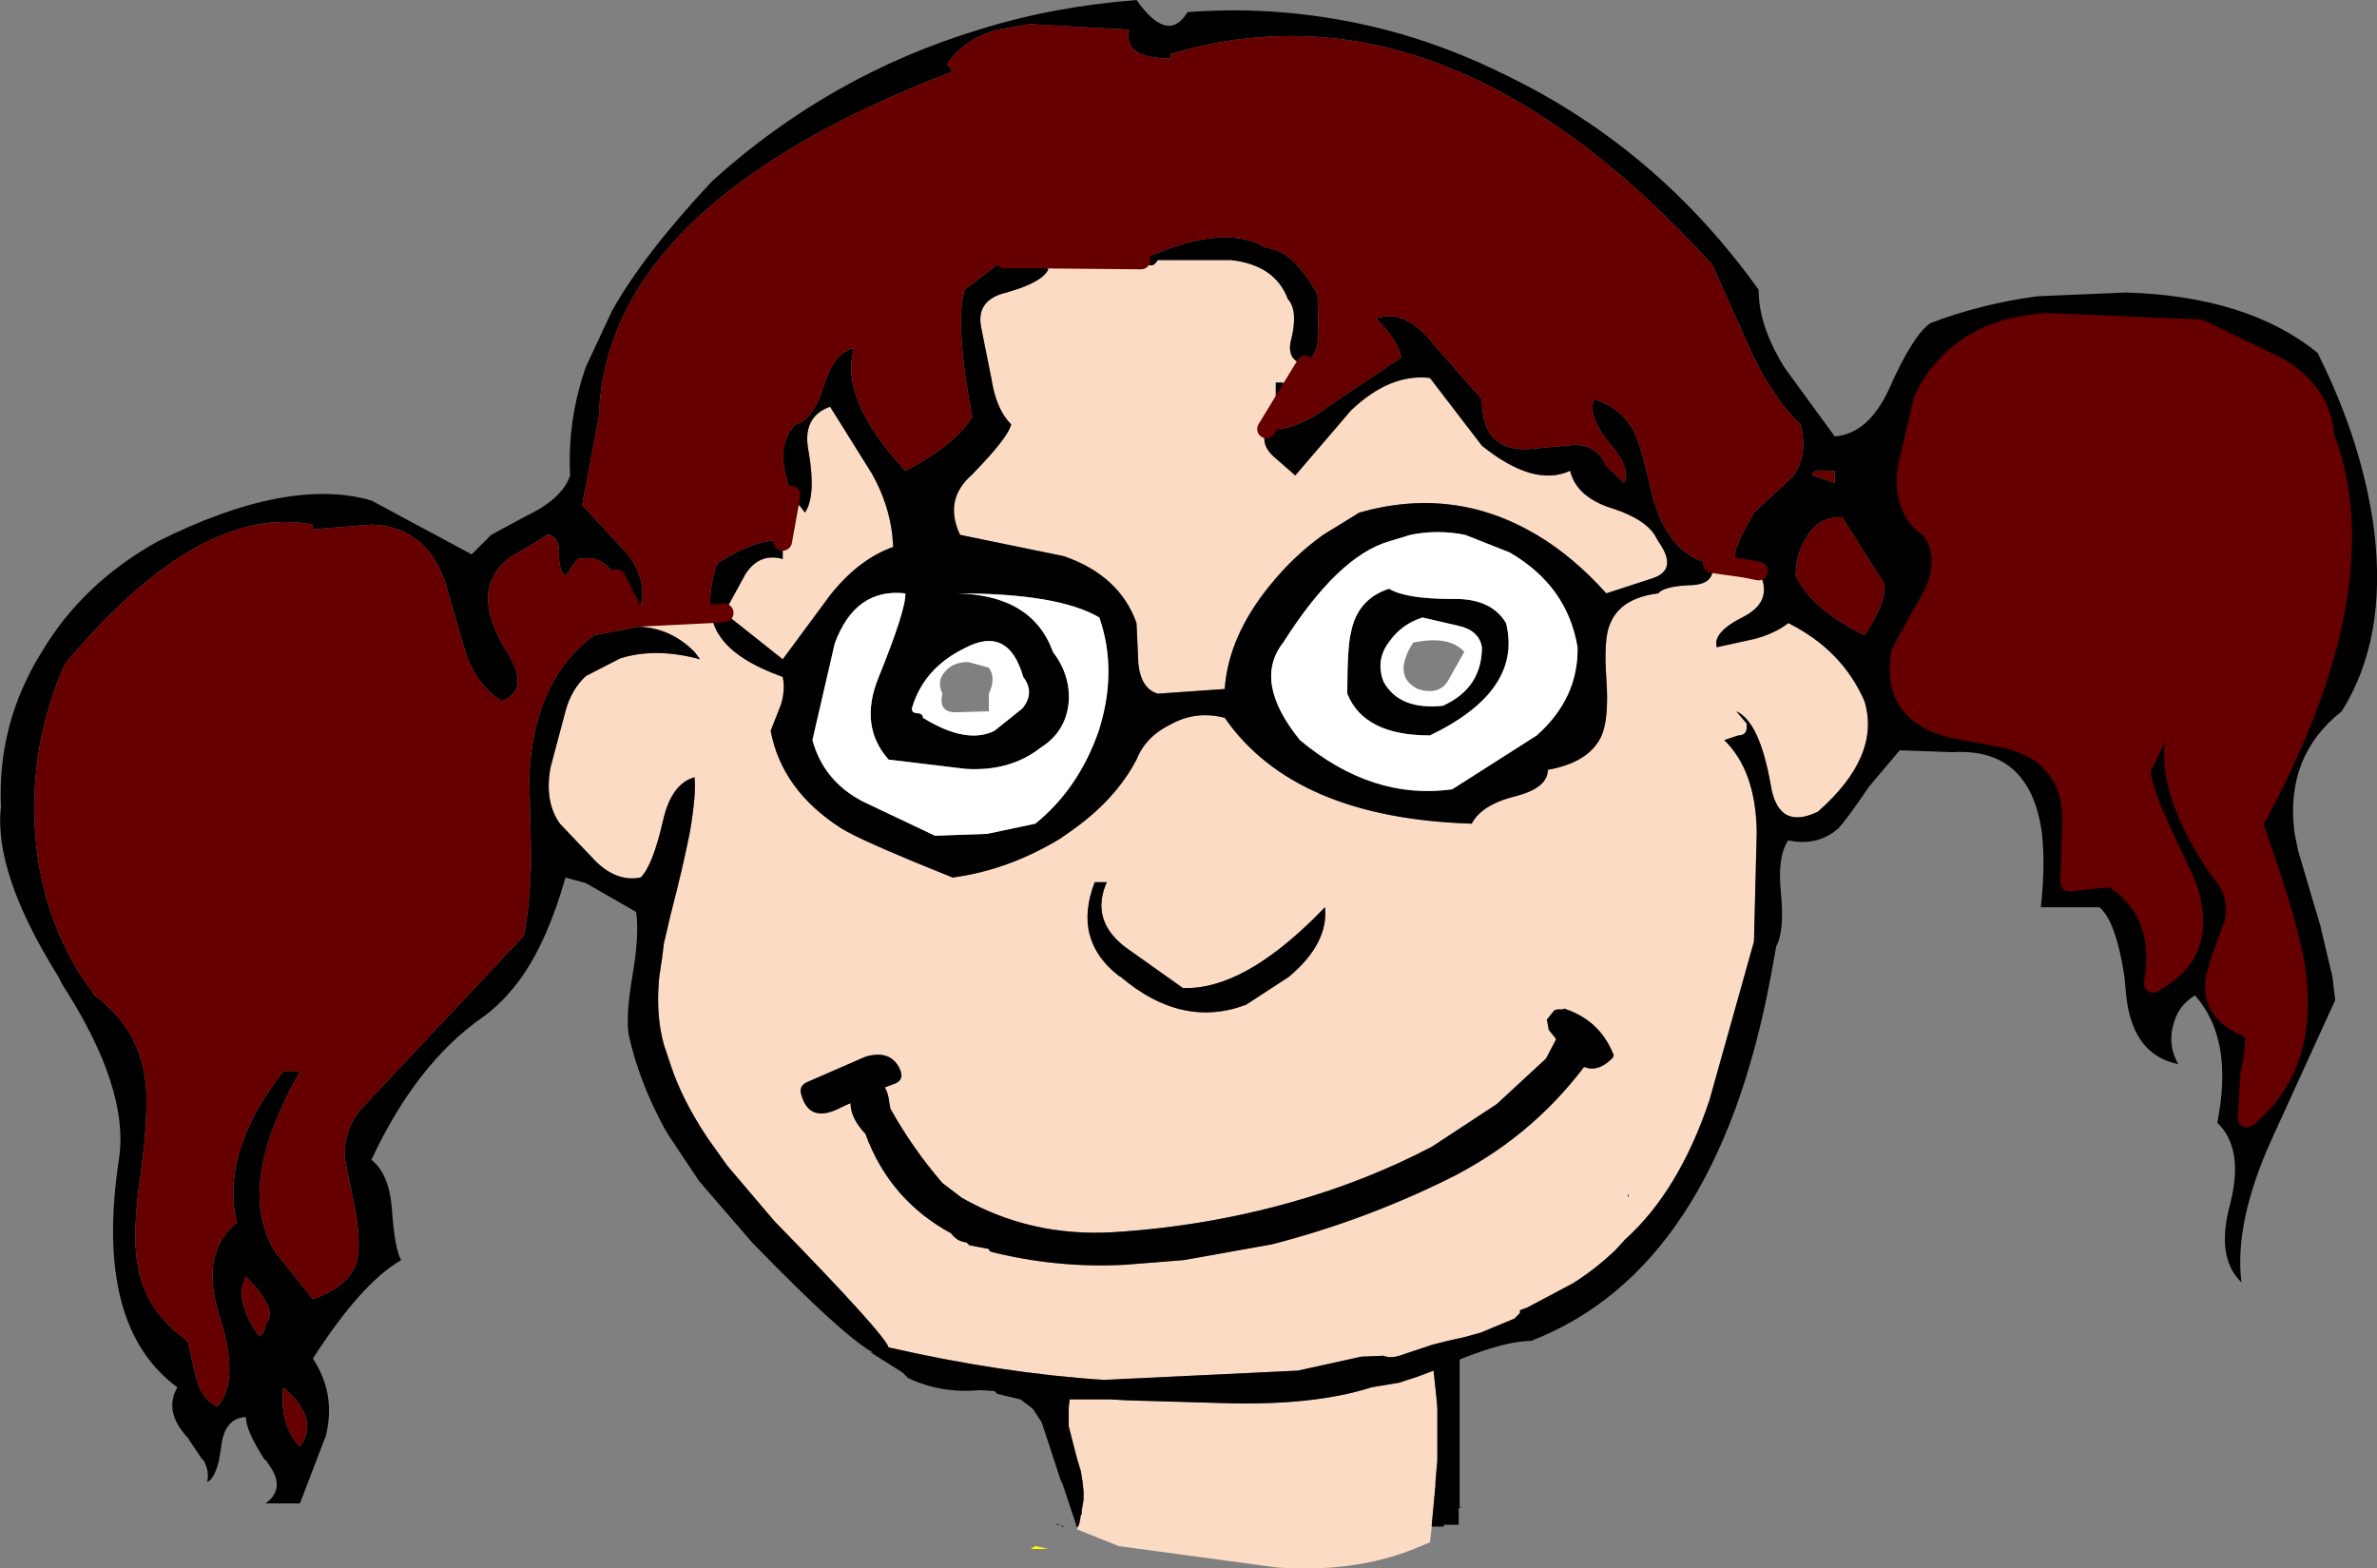 <?xml version="1.0" encoding="UTF-8" standalone="no"?>
<svg xmlns:xlink="http://www.w3.org/1999/xlink" height="84.45px" width="128.0px" xmlns="http://www.w3.org/2000/svg">
  <rect width="100%" height="100%" fill="#808080" stroke="none"/>
  <g transform="matrix(1.0, 0.0, 0.0, 1.0, 139.3, 137.95)">
    <path d="M-69.0 -118.3 L-71.1 -114.85 Q-71.45 -114.05 -70.75 -113.4 L-69.55 -112.35 -66.55 -115.85 Q-64.45 -117.85 -62.3 -117.6 L-59.5 -113.95 Q-56.7 -111.7 -54.75 -112.6 -54.4 -111.15 -52.4 -110.55 -50.75 -110.0 -50.2 -109.15 L-50.0 -108.8 Q-48.9 -107.25 -50.35 -106.8 L-52.8 -106.0 Q-54.6 -108.0 -56.55 -109.15 -61.0 -111.8 -66.1 -110.35 L-68.05 -109.15 Q-69.65 -108.0 -70.9 -106.45 -73.15 -103.7 -73.35 -100.85 L-76.95 -100.6 Q-77.85 -100.85 -78.0 -102.2 L-78.1 -104.4 Q-79.0 -106.95 -82.0 -108.0 L-87.6 -109.15 Q-88.5 -111.05 -86.95 -112.4 -85.0 -114.4 -84.85 -115.1 -85.65 -115.9 -85.9 -117.5 L-86.45 -120.25 Q-86.8 -121.8 -85.1 -122.2 -83.15 -122.75 -82.85 -123.45 L-83.4 -124.0 -77.85 -123.95 -77.45 -123.7 Q-77.2 -123.55 -76.95 -123.95 L-73.05 -123.95 Q-70.65 -123.7 -69.95 -121.85 -69.4 -121.25 -69.75 -119.75 -70.1 -118.55 -69.0 -118.3 M-47.1 -107.6 L-45.35 -107.35 -44.6 -107.2 Q-43.75 -105.6 -45.4 -104.75 -47.1 -103.9 -46.85 -103.1 L-44.8 -103.55 Q-43.7 -103.85 -43.0 -104.4 -40.1 -102.95 -38.9 -100.2 -38.0 -97.25 -41.4 -94.25 -43.55 -93.2 -43.95 -95.7 -44.55 -99.1 -45.8 -99.65 L-45.25 -99.0 Q-45.15 -98.35 -45.7 -98.35 L-46.45 -98.1 Q-44.75 -96.45 -44.7 -93.15 L-44.85 -87.25 -47.25 -78.7 Q-48.9 -73.8 -51.8 -71.2 L-52.3 -70.65 Q-53.4 -69.6 -54.6 -68.85 L-57.05 -67.55 -57.45 -67.4 -57.45 -67.25 -57.75 -66.95 -59.55 -66.2 -60.45 -65.95 -61.35 -65.75 -62.15 -65.55 -63.95 -64.95 Q-64.45 -64.8 -64.8 -64.95 L-66.0 -64.9 -69.4 -64.15 -79.85 -63.65 Q-85.3 -64.0 -91.45 -65.4 -91.65 -66.1 -97.6 -72.2 L-100.15 -75.2 -101.25 -76.75 Q-102.6 -78.8 -103.2 -80.65 L-103.55 -81.7 Q-104.0 -83.3 -103.8 -85.35 L-103.65 -86.35 -103.55 -87.15 -103.2 -88.65 Q-102.5 -91.35 -102.15 -93.15 -101.8 -95.2 -101.9 -96.1 -103.15 -95.75 -103.6 -93.75 -104.15 -91.35 -104.8 -90.7 -106.05 -90.45 -107.2 -91.55 L-109.15 -93.6 Q-110.0 -94.8 -109.65 -96.65 L-108.85 -99.65 Q-108.55 -100.8 -107.75 -101.55 L-105.9 -102.5 Q-104.0 -103.1 -101.6 -102.45 L-101.9 -102.85 Q-103.2 -104.15 -104.9 -104.2 L-105.05 -104.7 -101.0 -104.9 Q-100.9 -104.2 -100.5 -103.65 -99.65 -102.4 -97.15 -101.5 -97.0 -100.8 -97.25 -100.0 L-97.8 -98.6 Q-97.2 -95.4 -94.0 -93.35 L-93.65 -93.15 Q-92.25 -92.4 -88.0 -90.7 -85.0 -91.1 -82.2 -92.8 L-81.7 -93.15 Q-79.25 -94.85 -78.1 -97.05 -77.6 -98.3 -76.25 -98.95 -74.9 -99.7 -73.35 -99.3 -69.6 -93.9 -60.05 -93.6 -59.5 -94.65 -57.6 -95.1 -55.95 -95.55 -55.95 -96.5 -53.7 -96.9 -53.05 -98.35 -52.65 -99.3 -52.8 -101.4 -52.95 -103.6 -52.6 -104.35 -52.05 -105.75 -50.0 -106.0 -49.7 -106.4 -48.1 -106.45 -46.9 -106.55 -47.1 -107.6 M-97.15 -108.8 L-96.7 -111.3 -95.95 -110.35 Q-95.35 -111.25 -95.75 -113.6 -96.15 -115.5 -94.6 -116.05 L-92.35 -112.45 Q-91.45 -110.85 -91.25 -109.15 L-91.2 -108.5 Q-93.05 -107.85 -94.6 -105.9 L-97.15 -102.45 -100.3 -104.95 -99.15 -107.05 Q-98.4 -108.2 -97.15 -107.85 L-97.15 -108.8 M-62.2 -55.75 L-62.3 -54.9 -63.15 -54.55 Q-66.4 -53.25 -70.55 -53.55 L-79.05 -54.7 -81.3 -55.6 -81.25 -55.75 -81.2 -55.85 -81.15 -56.05 -81.1 -56.35 -81.05 -56.45 -81.05 -56.55 -81.05 -56.6 -80.95 -57.2 -80.95 -57.65 -81.0 -58.1 -81.0 -58.15 -81.1 -58.75 -81.3 -59.4 -81.75 -61.15 -81.75 -62.05 -81.75 -62.15 -81.7 -62.6 -79.85 -62.6 -79.5 -62.6 -78.6 -62.55 -73.45 -62.4 Q-68.55 -62.25 -65.45 -63.25 L-63.95 -63.5 -63.5 -63.65 Q-62.85 -63.85 -62.1 -64.15 L-62.1 -64.1 -62.05 -63.65 -61.95 -62.7 -61.9 -62.15 -61.9 -59.4 -61.9 -59.35 -62.0 -58.15 -62.0 -58.0 -62.2 -55.85 -62.2 -55.75 M-70.2 -116.45 L-70.2 -117.35 -70.6 -117.35 -70.6 -116.45 -70.2 -116.45 M-91.35 -78.25 L-91.4 -78.5 Q-91.45 -79.05 -91.65 -79.4 L-91.25 -79.55 Q-90.55 -79.75 -90.85 -80.4 -91.35 -81.45 -92.7 -81.05 L-95.8 -79.7 Q-96.3 -79.5 -96.15 -79.0 -95.7 -77.4 -93.95 -78.35 L-93.5 -78.55 Q-93.5 -77.75 -92.7 -76.9 -91.4 -73.35 -88.1 -71.55 L-88.05 -71.5 Q-87.75 -71.1 -87.25 -71.05 L-87.2 -71.0 -87.1 -70.9 -86.05 -70.7 -86.05 -70.65 -85.95 -70.55 Q-82.35 -69.65 -78.7 -69.85 L-75.55 -70.1 -70.8 -70.95 Q-65.95 -72.2 -61.45 -74.4 -56.95 -76.6 -54.0 -80.5 -53.25 -80.2 -52.5 -80.95 -52.35 -81.1 -52.45 -81.25 -53.2 -83.05 -55.1 -83.65 L-55.1 -83.6 -55.45 -83.6 -55.6 -83.55 -56.0 -83.05 -55.9 -82.5 -55.5 -82.0 -56.05 -80.95 -58.7 -78.5 -62.2 -76.2 Q-65.75 -74.35 -69.65 -73.25 -74.4 -71.9 -79.4 -71.6 -83.8 -71.35 -87.5 -73.45 L-88.55 -74.25 Q-90.15 -76.1 -91.35 -78.25 M-75.6 -84.75 L-78.7 -86.95 Q-80.6 -88.4 -79.7 -90.45 L-80.35 -90.45 Q-81.55 -87.35 -79.05 -85.4 L-78.95 -85.35 Q-75.65 -82.55 -72.2 -83.85 L-69.9 -85.35 Q-67.75 -87.15 -67.95 -89.1 -70.6 -86.35 -72.85 -85.35 -74.3 -84.7 -75.6 -84.75 M-51.6 -73.65 L-51.65 -73.55 -51.6 -73.5 -51.6 -73.65" fill="#fbdbc4" fill-rule="evenodd" stroke="none"/>
    <path d="M-77.85 -123.95 Q-73.4 -126.0 -71.1 -124.6 -69.7 -124.5 -68.35 -122.1 L-68.3 -120.05 Q-68.3 -118.9 -69.0 -118.3 -70.1 -118.55 -69.75 -119.75 -69.4 -121.25 -69.95 -121.85 -70.65 -123.7 -73.05 -123.95 L-76.95 -123.95 Q-77.2 -123.55 -77.45 -123.7 L-77.85 -123.95 M-71.1 -114.85 Q-69.6 -114.65 -67.5 -116.25 L-63.85 -118.7 Q-64.0 -119.6 -65.2 -120.8 -63.6 -121.35 -62.1 -119.4 L-59.5 -116.45 Q-59.5 -113.45 -56.65 -113.8 L-54.45 -114.0 Q-53.25 -113.95 -52.8 -112.85 L-51.85 -111.95 Q-51.45 -112.75 -52.65 -114.1 -53.85 -115.6 -53.45 -116.45 -51.95 -116.0 -51.25 -114.6 -50.9 -113.8 -50.45 -111.8 -50.1 -110.15 -49.4 -109.15 -48.55 -107.85 -47.1 -107.6 -46.9 -106.55 -48.1 -106.45 -49.7 -106.4 -50.0 -106.0 -52.05 -105.75 -52.6 -104.35 -52.95 -103.6 -52.8 -101.4 -52.65 -99.3 -53.05 -98.35 -53.7 -96.9 -55.95 -96.5 -55.95 -95.55 -57.6 -95.1 -59.5 -94.65 -60.05 -93.6 -69.6 -93.9 -73.35 -99.3 -74.9 -99.7 -76.25 -98.95 -77.6 -98.3 -78.1 -97.05 -79.25 -94.85 -81.7 -93.15 L-82.2 -92.8 Q-85.0 -91.1 -88.0 -90.7 -92.25 -92.4 -93.65 -93.15 L-94.0 -93.35 Q-97.2 -95.4 -97.8 -98.6 L-97.25 -100.0 Q-97.0 -100.8 -97.15 -101.5 -99.65 -102.4 -100.5 -103.65 -100.9 -104.2 -101.0 -104.9 -101.2 -106.05 -100.7 -107.6 -98.4 -109.05 -97.15 -108.8 L-97.15 -107.85 Q-98.4 -108.2 -99.15 -107.05 L-100.3 -104.95 -101.0 -104.9 -100.3 -104.95 -97.15 -102.45 -94.6 -105.9 Q-93.05 -107.85 -91.2 -108.5 L-91.25 -109.15 Q-91.45 -110.85 -92.35 -112.45 L-94.6 -116.05 Q-96.15 -115.5 -95.75 -113.6 -95.35 -111.25 -95.95 -110.35 L-96.7 -111.3 -97.05 -112.6 Q-97.35 -114.2 -96.45 -115.1 -95.5 -115.35 -94.95 -117.15 -94.35 -119.05 -93.3 -119.2 -94.15 -116.5 -90.55 -112.6 -87.85 -114.0 -86.95 -115.5 -87.9 -120.55 -87.35 -122.35 L-85.2 -124.0 Q-84.15 -124.6 -83.4 -124.0 L-82.85 -123.45 Q-83.15 -122.75 -85.1 -122.2 -86.8 -121.8 -86.45 -120.25 L-85.9 -117.5 Q-85.65 -115.9 -84.85 -115.1 -85.0 -114.4 -86.95 -112.4 -88.5 -111.05 -87.6 -109.15 L-82.0 -108.0 Q-79.0 -106.95 -78.1 -104.4 L-78.0 -102.2 Q-77.85 -100.85 -76.95 -100.6 L-73.35 -100.85 Q-73.15 -103.7 -70.9 -106.45 -69.65 -108.0 -68.05 -109.15 L-66.1 -110.35 Q-61.0 -111.8 -56.55 -109.15 -54.6 -108.0 -52.8 -106.0 L-50.35 -106.8 Q-48.9 -107.25 -50.0 -108.8 L-50.2 -109.15 Q-50.75 -110.0 -52.4 -110.55 -54.4 -111.15 -54.75 -112.6 -56.7 -111.7 -59.5 -113.95 L-62.3 -117.6 Q-64.45 -117.85 -66.55 -115.85 L-69.55 -112.35 -70.75 -113.4 Q-71.45 -114.05 -71.1 -114.85 M-45.35 -107.35 Q-46.05 -107.6 -45.8 -108.45 L-45.5 -109.15 -44.85 -110.35 -42.75 -112.3 Q-41.9 -113.5 -42.35 -115.1 -43.95 -116.65 -45.1 -119.25 L-47.1 -123.7 Q-61.4 -139.45 -76.25 -135.05 L-76.25 -134.8 Q-78.85 -134.8 -78.5 -136.35 L-83.85 -136.65 -85.6 -136.35 Q-87.4 -135.85 -88.3 -134.5 L-88.0 -134.1 Q-106.7 -126.95 -107.05 -115.5 L-107.95 -110.75 -105.45 -108.05 Q-104.2 -106.3 -105.05 -104.7 L-106.1 -106.8 Q-106.75 -107.95 -107.75 -107.9 L-108.2 -107.85 -108.85 -106.95 Q-109.2 -107.15 -109.2 -108.1 -109.15 -108.95 -109.7 -109.15 L-109.8 -109.15 -109.85 -109.15 Q-110.6 -108.65 -111.4 -108.2 -112.4 -107.65 -112.7 -106.95 -113.6 -105.45 -112.0 -102.85 -110.7 -100.8 -112.3 -100.2 -113.55 -101.0 -114.2 -102.7 L-115.1 -105.8 Q-116.0 -109.6 -119.3 -109.7 L-122.45 -109.45 -122.45 -109.7 Q-128.55 -110.9 -135.8 -102.2 -137.75 -97.85 -137.4 -93.0 -137.05 -88.7 -134.9 -85.35 L-134.2 -84.35 Q-131.9 -82.65 -131.5 -79.95 -131.25 -78.35 -131.7 -74.9 -132.2 -71.55 -131.9 -69.95 -131.55 -67.4 -129.2 -65.75 L-128.75 -63.85 Q-128.5 -62.65 -127.6 -62.2 -126.35 -63.6 -127.5 -67.15 -128.55 -70.5 -126.55 -72.1 -127.45 -75.9 -124.05 -80.25 L-123.15 -80.25 Q-126.7 -74.0 -124.45 -70.5 L-122.45 -68.0 Q-120.55 -68.65 -120.1 -69.95 -119.85 -70.9 -120.15 -72.7 L-120.75 -75.65 Q-120.75 -77.35 -119.7 -78.4 L-111.1 -87.55 Q-110.75 -89.2 -110.7 -91.75 L-110.8 -96.1 Q-110.6 -100.95 -107.75 -103.4 L-107.3 -103.75 -104.9 -104.2 Q-103.2 -104.15 -101.9 -102.85 L-101.6 -102.45 Q-104.0 -103.1 -105.9 -102.5 L-107.75 -101.55 Q-108.55 -100.8 -108.85 -99.65 L-109.65 -96.65 Q-110.0 -94.8 -109.15 -93.6 L-107.2 -91.55 Q-106.05 -90.45 -104.8 -90.7 -104.15 -91.35 -103.6 -93.75 -103.15 -95.75 -101.9 -96.1 -101.8 -95.2 -102.15 -93.15 -102.5 -91.35 -103.2 -88.65 L-103.55 -87.15 -103.65 -86.35 -103.8 -85.35 Q-104.0 -83.3 -103.55 -81.7 L-103.2 -80.65 Q-102.6 -78.8 -101.25 -76.75 L-100.15 -75.2 -97.6 -72.2 Q-91.65 -66.1 -91.45 -65.4 -85.3 -64.0 -79.85 -63.65 L-69.4 -64.15 -66.0 -64.9 -64.8 -64.95 Q-64.45 -64.8 -63.95 -64.95 L-62.15 -65.55 -61.35 -65.75 -60.45 -65.95 -59.55 -66.2 -57.75 -66.95 -57.45 -67.25 -57.45 -67.4 -57.05 -67.55 -54.6 -68.85 Q-53.4 -69.6 -52.3 -70.65 L-51.8 -71.2 Q-48.9 -73.8 -47.25 -78.7 L-44.85 -87.25 -44.7 -93.15 Q-44.75 -96.45 -46.45 -98.1 L-45.7 -98.35 Q-45.15 -98.35 -45.25 -99.0 L-45.8 -99.65 Q-44.55 -99.1 -43.95 -95.7 -43.55 -93.2 -41.4 -94.25 -38.0 -97.25 -38.9 -100.2 -40.1 -102.95 -43.0 -104.4 -43.7 -103.85 -44.8 -103.55 L-46.85 -103.1 Q-47.1 -103.9 -45.4 -104.75 -43.75 -105.6 -44.6 -107.2 L-45.35 -107.35 M-81.25 -55.75 L-81.35 -55.75 -81.35 -55.85 -82.1 -58.1 -82.15 -58.15 -83.2 -61.35 -83.65 -62.05 -83.75 -62.15 -84.35 -62.6 -85.6 -62.9 -85.75 -63.05 -86.55 -63.1 Q-88.6 -62.9 -90.4 -63.75 L-90.7 -64.05 -92.45 -65.15 -92.25 -65.1 Q-93.85 -65.95 -98.8 -71.05 L-101.65 -74.35 -103.25 -76.75 -103.55 -77.25 Q-104.9 -79.75 -105.45 -82.25 -105.6 -83.35 -105.25 -85.35 L-105.2 -85.7 -105.1 -86.35 Q-104.9 -88.0 -105.05 -88.85 L-107.75 -90.4 -108.85 -90.7 Q-109.8 -87.35 -111.2 -85.35 -112.2 -83.95 -113.35 -83.15 -116.9 -80.65 -119.3 -75.5 -118.35 -74.75 -118.2 -72.9 -118.05 -70.7 -117.7 -70.1 -119.85 -68.85 -122.45 -64.8 -121.2 -62.9 -121.75 -60.65 L-123.15 -57.0 -125.0 -57.0 Q-123.9 -57.8 -124.8 -59.05 L-125.0 -59.35 -125.05 -59.35 Q-126.1 -61.0 -126.05 -61.65 -127.25 -61.6 -127.4 -59.95 L-127.5 -59.4 -127.5 -59.35 Q-127.75 -58.3 -128.15 -58.15 -128.0 -58.7 -128.35 -59.35 L-128.4 -59.35 -129.2 -60.55 Q-130.5 -61.95 -129.75 -63.25 -134.25 -66.55 -132.9 -75.5 -132.3 -79.3 -135.95 -84.95 L-136.15 -85.35 Q-139.65 -90.95 -139.25 -94.5 -139.45 -99.0 -137.05 -102.85 -134.85 -106.55 -130.8 -108.8 -123.8 -112.3 -119.3 -111.0 L-113.9 -108.1 -112.85 -109.15 -111.0 -110.15 Q-109.0 -111.1 -108.6 -112.35 -108.75 -115.35 -107.75 -118.2 L-106.35 -121.2 Q-104.65 -124.25 -100.95 -128.2 -94.65 -133.9 -86.6 -136.35 -82.6 -137.6 -78.1 -137.95 -76.4 -135.55 -75.35 -137.3 -69.95 -137.7 -64.7 -136.35 -61.4 -135.5 -58.1 -133.85 -50.0 -129.9 -44.6 -122.35 -44.6 -120.4 -43.2 -118.15 L-40.5 -114.45 Q-38.7 -114.6 -37.6 -116.95 -36.3 -119.9 -35.35 -120.55 -32.6 -121.6 -29.55 -122.0 L-24.8 -122.2 Q-18.25 -122.0 -14.5 -118.95 -12.05 -114.05 -11.45 -109.35 -10.75 -103.55 -13.2 -99.65 -16.25 -97.25 -15.75 -93.15 L-15.55 -92.15 -14.35 -88.1 -13.7 -85.35 -13.55 -84.1 -16.95 -76.65 Q-19.0 -72.15 -18.6 -68.9 -20.0 -70.25 -19.2 -73.15 -18.45 -76.1 -19.9 -77.5 -19.0 -82.0 -21.1 -84.35 -22.05 -83.8 -22.3 -82.65 -22.55 -81.6 -22.0 -80.65 -24.45 -81.15 -24.8 -84.3 L-24.9 -85.35 Q-25.35 -88.35 -26.25 -89.1 L-29.4 -89.1 Q-29.15 -91.45 -29.35 -93.15 -30.0 -97.7 -34.15 -97.45 L-37.0 -97.55 -38.65 -95.6 Q-39.8 -93.9 -40.3 -93.35 L-40.55 -93.15 Q-41.6 -92.4 -43.0 -92.7 -43.6 -91.85 -43.4 -89.9 -43.2 -87.8 -43.65 -87.0 L-43.95 -85.35 Q-46.9 -69.6 -56.85 -65.75 -58.2 -65.75 -60.7 -64.75 L-60.7 -56.8 -60.6 -56.75 -60.75 -56.75 -60.75 -55.85 -61.55 -55.85 -61.55 -55.75 -62.2 -55.75 -62.2 -55.85 -62.0 -58.0 -62.0 -58.15 -61.9 -59.35 -61.9 -59.4 -61.9 -62.15 -61.95 -62.7 -62.05 -63.65 -62.1 -64.1 -62.1 -64.15 Q-62.85 -63.85 -63.5 -63.65 L-63.95 -63.5 -65.45 -63.25 Q-68.55 -62.25 -73.45 -62.4 L-78.6 -62.55 -79.5 -62.6 -79.85 -62.6 -81.7 -62.6 -81.75 -62.15 -81.75 -62.05 -81.75 -61.15 -81.3 -59.4 -81.1 -58.75 -81.0 -58.15 -81.0 -58.1 -80.95 -57.65 -80.95 -57.2 -81.05 -56.6 -81.05 -56.55 -81.05 -56.45 -81.1 -56.35 -81.15 -56.05 -81.2 -55.85 -81.25 -55.75 M-85.2 -124.0 L-83.4 -124.0 -85.2 -124.0 M-60.4 -109.15 Q-61.9 -109.45 -63.35 -109.15 L-64.5 -108.8 Q-67.25 -108.0 -70.2 -103.35 -71.85 -101.25 -69.3 -98.1 -65.4 -94.85 -61.1 -95.45 L-56.55 -98.35 Q-54.3 -100.35 -54.35 -103.1 -54.9 -106.4 -58.0 -108.2 L-60.4 -109.15 M-70.2 -116.45 L-70.6 -116.45 -70.6 -117.35 -70.2 -117.35 -70.2 -116.45 M-66.55 -103.9 Q-66.2 -105.7 -64.5 -106.25 -63.6 -105.7 -61.1 -105.7 -59.0 -105.75 -58.2 -104.4 -57.3 -100.75 -62.3 -98.35 -65.85 -98.35 -66.75 -100.6 -66.75 -103.15 -66.55 -103.9 M-62.7 -104.7 Q-63.8 -104.35 -64.45 -103.45 -65.25 -102.45 -64.8 -101.25 -63.95 -99.7 -61.6 -99.95 -59.5 -100.9 -59.5 -103.1 -59.65 -104.0 -60.75 -104.25 L-62.7 -104.7 M-41.95 -109.15 L-42.0 -109.05 Q-42.6 -108.15 -42.6 -106.95 -41.75 -105.15 -38.9 -103.75 -37.65 -105.6 -37.85 -106.55 L-40.1 -110.1 Q-41.25 -110.15 -41.95 -109.15 M-40.5 -112.6 L-41.15 -112.6 Q-41.65 -112.7 -41.7 -112.35 L-40.5 -111.95 -40.5 -112.6 M-36.6 -112.8 Q-36.95 -110.5 -35.35 -109.45 L-35.15 -109.15 Q-34.4 -107.8 -35.2 -106.0 L-36.95 -102.85 Q-37.55 -99.5 -34.1 -98.7 L-31.2 -98.15 Q-29.5 -97.7 -28.75 -96.75 -27.7 -95.6 -27.75 -93.65 L-27.85 -90.45 -25.6 -90.7 Q-22.8 -88.95 -23.3 -85.35 L-23.35 -85.0 -22.8 -85.35 Q-20.35 -87.0 -21.55 -90.35 L-23.0 -93.45 Q-23.9 -95.4 -24.0 -96.5 L-23.1 -98.35 Q-22.55 -99.55 -21.75 -99.65 -23.05 -96.9 -21.05 -93.15 -20.45 -91.95 -19.5 -90.7 -18.75 -89.65 -19.0 -88.3 L-19.8 -86.1 -20.0 -85.35 Q-20.4 -83.3 -17.95 -82.5 -17.8 -81.65 -18.15 -80.15 L-18.3 -77.75 Q-15.05 -80.4 -15.6 -85.35 L-15.6 -85.4 Q-15.9 -87.85 -17.8 -93.15 L-17.95 -93.6 Q-11.0 -106.3 -14.1 -114.45 -14.25 -116.8 -16.6 -118.2 L-20.85 -120.25 -29.15 -120.6 -29.55 -120.55 Q-33.9 -120.15 -35.75 -116.45 L-36.6 -112.8 M-89.6 -99.3 Q-87.25 -97.85 -85.75 -98.6 L-84.25 -99.8 Q-83.55 -100.65 -84.2 -101.5 -85.0 -104.3 -87.35 -103.05 -89.5 -102.0 -90.15 -99.95 -90.3 -99.6 -89.95 -99.55 -89.6 -99.55 -89.6 -99.3 M-91.45 -97.05 Q-93.05 -98.85 -92.0 -101.45 -90.5 -105.15 -90.55 -106.0 -93.25 -106.3 -94.35 -103.3 L-95.55 -98.1 Q-94.95 -95.9 -92.85 -94.8 L-88.95 -92.95 -86.15 -93.05 -83.55 -93.6 Q-81.25 -95.45 -80.15 -98.55 -79.1 -101.8 -80.1 -104.7 -82.3 -106.0 -87.75 -106.0 -83.7 -105.9 -82.6 -102.85 -81.65 -101.6 -81.75 -100.15 -81.9 -98.55 -83.25 -97.7 -84.9 -96.4 -87.3 -96.55 L-91.45 -97.05 M-75.6 -84.75 Q-74.3 -84.7 -72.85 -85.35 -70.6 -86.35 -67.95 -89.1 -67.75 -87.15 -69.9 -85.35 L-72.2 -83.85 Q-75.65 -82.55 -78.95 -85.35 L-79.05 -85.4 Q-81.55 -87.35 -80.35 -90.45 L-79.7 -90.45 Q-80.6 -88.4 -78.7 -86.95 L-75.6 -84.75 M-91.35 -78.25 Q-90.15 -76.1 -88.55 -74.25 L-87.5 -73.45 Q-83.8 -71.35 -79.4 -71.6 -74.4 -71.9 -69.65 -73.25 -65.75 -74.35 -62.2 -76.2 L-58.7 -78.5 -56.05 -80.95 -55.5 -82.0 -55.9 -82.5 -56.0 -83.05 -55.6 -83.55 -55.45 -83.6 -55.1 -83.6 -55.1 -83.65 Q-53.2 -83.05 -52.45 -81.25 -52.35 -81.1 -52.5 -80.95 -53.25 -80.2 -54.0 -80.5 -56.95 -76.6 -61.45 -74.4 -65.95 -72.2 -70.8 -70.95 L-75.55 -70.1 -78.7 -69.85 Q-82.35 -69.65 -85.95 -70.55 L-86.05 -70.65 -86.05 -70.7 -87.1 -70.9 -87.2 -71.0 -87.25 -71.05 Q-87.75 -71.1 -88.05 -71.5 L-88.1 -71.55 Q-91.4 -73.35 -92.7 -76.9 -93.5 -77.75 -93.5 -78.55 L-93.95 -78.35 Q-95.7 -77.4 -96.15 -79.0 -96.3 -79.5 -95.8 -79.7 L-92.7 -81.05 Q-91.35 -81.45 -90.85 -80.4 -90.55 -79.75 -91.25 -79.55 L-91.65 -79.4 Q-91.45 -79.05 -91.4 -78.5 L-91.35 -78.25 M-82.4 -55.85 L-82.4 -55.9 -82.2 -55.85 -82.4 -55.85 M-81.85 -55.75 L-82.15 -55.75 -82.15 -55.8 -81.95 -55.75 -81.85 -55.75 M-123.15 -60.05 Q-122.05 -61.55 -124.05 -63.25 -124.25 -61.2 -123.15 -60.05 M-125.35 -66.0 Q-125.0 -66.2 -125.0 -66.65 -124.25 -67.4 -126.05 -69.2 -126.75 -68.0 -125.35 -66.0 M-51.6 -73.65 L-51.6 -73.5 -51.65 -73.55 -51.6 -73.65" fill="#000000" fill-rule="evenodd" stroke="none"/>
    <path d="M-69.0 -118.3 Q-68.3 -118.9 -68.3 -120.05 L-68.35 -122.1 Q-69.7 -124.5 -71.1 -124.6 -73.4 -126.0 -77.85 -123.95 L-83.4 -124.0 Q-84.15 -124.6 -85.2 -124.0 L-87.35 -122.35 Q-87.9 -120.55 -86.95 -115.5 -87.85 -114.0 -90.55 -112.6 -94.15 -116.5 -93.3 -119.2 -94.35 -119.05 -94.95 -117.15 -95.5 -115.35 -96.45 -115.1 -97.35 -114.2 -97.05 -112.6 L-96.7 -111.3 -97.15 -108.8 Q-98.4 -109.05 -100.7 -107.6 -101.2 -106.05 -101.0 -104.9 L-105.05 -104.7 Q-104.2 -106.3 -105.45 -108.05 L-107.95 -110.75 -107.05 -115.5 Q-106.7 -126.95 -88.0 -134.1 L-88.3 -134.5 Q-87.4 -135.85 -85.6 -136.35 L-83.85 -136.65 -78.5 -136.35 Q-78.85 -134.8 -76.25 -134.8 L-76.25 -135.05 Q-61.4 -139.45 -47.1 -123.7 L-45.1 -119.25 Q-43.95 -116.65 -42.35 -115.1 -41.9 -113.5 -42.75 -112.3 L-44.85 -110.35 -45.5 -109.15 -45.8 -108.45 Q-46.05 -107.6 -45.35 -107.35 L-47.1 -107.6 Q-48.55 -107.85 -49.4 -109.15 -50.1 -110.15 -50.45 -111.8 -50.9 -113.8 -51.25 -114.6 -51.95 -116.0 -53.45 -116.45 -53.85 -115.6 -52.65 -114.1 -51.45 -112.75 -51.85 -111.95 L-52.8 -112.85 Q-53.25 -113.95 -54.45 -114.0 L-56.65 -113.8 Q-59.5 -113.45 -59.5 -116.45 L-62.1 -119.4 Q-63.6 -121.35 -65.2 -120.8 -64.0 -119.6 -63.85 -118.7 L-67.5 -116.25 Q-69.6 -114.65 -71.1 -114.85 L-69.0 -118.3 M-40.5 -112.6 L-40.5 -111.95 -41.7 -112.35 Q-41.65 -112.7 -41.15 -112.6 L-40.5 -112.6 M-41.95 -109.15 Q-41.25 -110.15 -40.1 -110.1 L-37.85 -106.55 Q-37.65 -105.6 -38.9 -103.75 -41.75 -105.15 -42.6 -106.95 -42.6 -108.15 -42.0 -109.05 L-41.95 -109.15 M-36.6 -112.8 L-35.75 -116.45 Q-33.9 -120.15 -29.55 -120.55 L-29.15 -120.6 -20.85 -120.25 -16.6 -118.2 Q-14.25 -116.8 -14.1 -114.45 -11.0 -106.3 -17.95 -93.6 L-17.8 -93.15 Q-15.9 -87.85 -15.6 -85.4 L-15.6 -85.35 Q-15.05 -80.4 -18.3 -77.75 L-18.15 -80.15 Q-17.8 -81.65 -17.95 -82.5 -20.4 -83.3 -20.0 -85.35 L-19.8 -86.1 -19.0 -88.3 Q-18.75 -89.65 -19.5 -90.7 -20.45 -91.95 -21.05 -93.15 -23.05 -96.9 -21.75 -99.65 -22.55 -99.55 -23.1 -98.35 L-24.0 -96.5 Q-23.9 -95.4 -23.0 -93.45 L-21.55 -90.35 Q-20.35 -87.0 -22.8 -85.35 L-23.35 -85.0 -23.3 -85.35 Q-22.8 -88.95 -25.6 -90.7 L-27.85 -90.45 -27.75 -93.65 Q-27.7 -95.6 -28.75 -96.75 -29.5 -97.7 -31.2 -98.15 L-34.1 -98.7 Q-37.55 -99.5 -36.95 -102.85 L-35.2 -106.0 Q-34.4 -107.8 -35.15 -109.15 L-35.35 -109.45 Q-36.95 -110.5 -36.6 -112.8 M-104.9 -104.2 L-107.3 -103.75 -107.75 -103.4 Q-110.6 -100.95 -110.8 -96.1 L-110.7 -91.75 Q-110.75 -89.2 -111.1 -87.55 L-119.7 -78.4 Q-120.75 -77.35 -120.75 -75.65 L-120.15 -72.7 Q-119.85 -70.9 -120.1 -69.95 -120.55 -68.65 -122.45 -68.0 L-124.45 -70.5 Q-126.7 -74.0 -123.15 -80.25 L-124.05 -80.25 Q-127.45 -75.9 -126.55 -72.1 -128.55 -70.5 -127.5 -67.15 -126.35 -63.6 -127.6 -62.2 -128.5 -62.65 -128.75 -63.85 L-129.2 -65.75 Q-131.55 -67.4 -131.9 -69.95 -132.2 -71.55 -131.7 -74.9 -131.25 -78.35 -131.5 -79.95 -131.9 -82.65 -134.2 -84.35 L-134.9 -85.35 Q-137.05 -88.7 -137.4 -93.0 -137.75 -97.85 -135.8 -102.2 -128.55 -110.9 -122.45 -109.7 L-122.45 -109.45 -119.3 -109.7 Q-116.0 -109.6 -115.1 -105.8 L-114.2 -102.7 Q-113.55 -101.0 -112.3 -100.2 -110.7 -100.8 -112.0 -102.85 -113.6 -105.45 -112.7 -106.95 -112.4 -107.65 -111.4 -108.2 -110.6 -108.65 -109.85 -109.15 L-109.8 -109.15 -109.7 -109.15 Q-109.15 -108.95 -109.2 -108.1 -109.2 -107.15 -108.85 -106.95 L-108.2 -107.85 -107.75 -107.9 Q-106.75 -107.95 -106.1 -106.8 L-105.05 -104.7 -104.9 -104.2 M-125.35 -66.0 Q-126.75 -68.0 -126.05 -69.2 -124.25 -67.4 -125.0 -66.65 -125.0 -66.2 -125.35 -66.0 M-123.15 -60.05 Q-124.25 -61.2 -124.05 -63.25 -122.05 -61.55 -123.15 -60.05" fill="#660000" fill-rule="evenodd" stroke="none"/>
    <path d="M-60.4 -109.15 L-58.0 -108.2 Q-54.9 -106.4 -54.35 -103.1 -54.3 -100.35 -56.55 -98.35 L-61.1 -95.45 Q-65.4 -94.85 -69.3 -98.1 -71.85 -101.25 -70.2 -103.35 -67.25 -108.0 -64.5 -108.8 L-63.35 -109.15 Q-61.9 -109.45 -60.4 -109.15 M-66.55 -103.9 Q-66.75 -103.15 -66.75 -100.6 -65.85 -98.35 -62.3 -98.35 -57.3 -100.75 -58.2 -104.4 -59.0 -105.75 -61.1 -105.7 -63.6 -105.7 -64.5 -106.25 -66.2 -105.7 -66.55 -103.9 M-62.7 -104.7 L-60.75 -104.25 Q-59.65 -104.0 -59.5 -103.1 -59.5 -100.9 -61.6 -99.95 -63.95 -99.7 -64.8 -101.25 -65.25 -102.45 -64.45 -103.45 -63.8 -104.35 -62.7 -104.7 M-60.45 -102.85 Q-61.25 -103.75 -63.2 -103.35 -64.35 -101.55 -62.95 -100.85 -61.85 -100.5 -61.35 -101.25 L-60.45 -102.85 M-87.15 -102.3 Q-87.95 -102.3 -88.35 -101.85 -88.9 -101.3 -88.55 -100.6 -88.8 -99.55 -87.75 -99.6 L-86.05 -99.65 -86.05 -100.6 Q-85.65 -101.45 -86.05 -102.0 L-87.15 -102.3 M-91.45 -97.05 L-87.3 -96.55 Q-84.9 -96.4 -83.25 -97.7 -81.9 -98.55 -81.75 -100.15 -81.65 -101.6 -82.6 -102.85 -83.7 -105.9 -87.75 -106.0 -82.3 -106.0 -80.1 -104.7 -79.1 -101.8 -80.15 -98.55 -81.25 -95.45 -83.55 -93.6 L-86.15 -93.05 -88.95 -92.95 -92.85 -94.8 Q-94.95 -95.9 -95.55 -98.1 L-94.35 -103.3 Q-93.25 -106.3 -90.55 -106.0 -90.5 -105.15 -92.0 -101.45 -93.05 -98.85 -91.45 -97.05 M-89.6 -99.3 Q-89.6 -99.55 -89.95 -99.55 -90.3 -99.6 -90.15 -99.95 -89.5 -102.0 -87.35 -103.05 -85.0 -104.3 -84.2 -101.5 -83.55 -100.65 -84.25 -99.8 L-85.75 -98.6 Q-87.25 -97.85 -89.6 -99.3" fill="#ffffff" fill-rule="evenodd" stroke="none"/>
    <path d="M-83.55 -54.7 L-82.85 -54.55 -83.8 -54.55 -83.55 -54.7" fill="#ffff00" fill-rule="evenodd" stroke="none"/>
    <path d="M-69.0 -118.3 L-71.1 -114.85 M-47.1 -107.6 L-45.35 -107.35 -44.6 -107.2 M-105.05 -104.7 L-101.0 -104.9 -100.3 -104.95 M-97.15 -108.8 L-96.7 -111.3 M-83.4 -124.0 L-77.85 -123.95 M-83.4 -124.0 L-85.2 -124.0 M-36.6 -112.8 L-35.75 -116.45 Q-33.9 -120.15 -29.55 -120.55 L-29.15 -120.6 -20.85 -120.25 -16.6 -118.2 Q-14.25 -116.8 -14.1 -114.45 -11.0 -106.3 -17.95 -93.6 L-17.8 -93.15 Q-15.9 -87.85 -15.6 -85.4 L-15.6 -85.35 Q-15.05 -80.4 -18.3 -77.75 L-18.15 -80.15 Q-17.8 -81.65 -17.95 -82.5 -20.4 -83.3 -20.0 -85.35 L-19.8 -86.1 -19.0 -88.3 Q-18.75 -89.65 -19.5 -90.7 -20.45 -91.95 -21.05 -93.15 -23.05 -96.9 -21.75 -99.65 -22.55 -99.55 -23.1 -98.35 L-24.0 -96.5 Q-23.9 -95.4 -23.0 -93.45 L-21.55 -90.35 Q-20.35 -87.0 -22.8 -85.35 L-23.35 -85.0 -23.3 -85.35 Q-22.8 -88.95 -25.6 -90.7 L-27.85 -90.45 -27.75 -93.65 Q-27.7 -95.6 -28.75 -96.75 -29.5 -97.7 -31.2 -98.15 L-34.1 -98.7 Q-37.55 -99.5 -36.95 -102.85 L-35.2 -106.0 Q-34.4 -107.8 -35.15 -109.15 L-35.35 -109.45 Q-36.95 -110.5 -36.6 -112.8 M-106.1 -106.8 L-105.05 -104.7" fill="none" stroke="#660000" stroke-linecap="round" stroke-linejoin="round" stroke-width="1.0"/>
  </g>
</svg>
